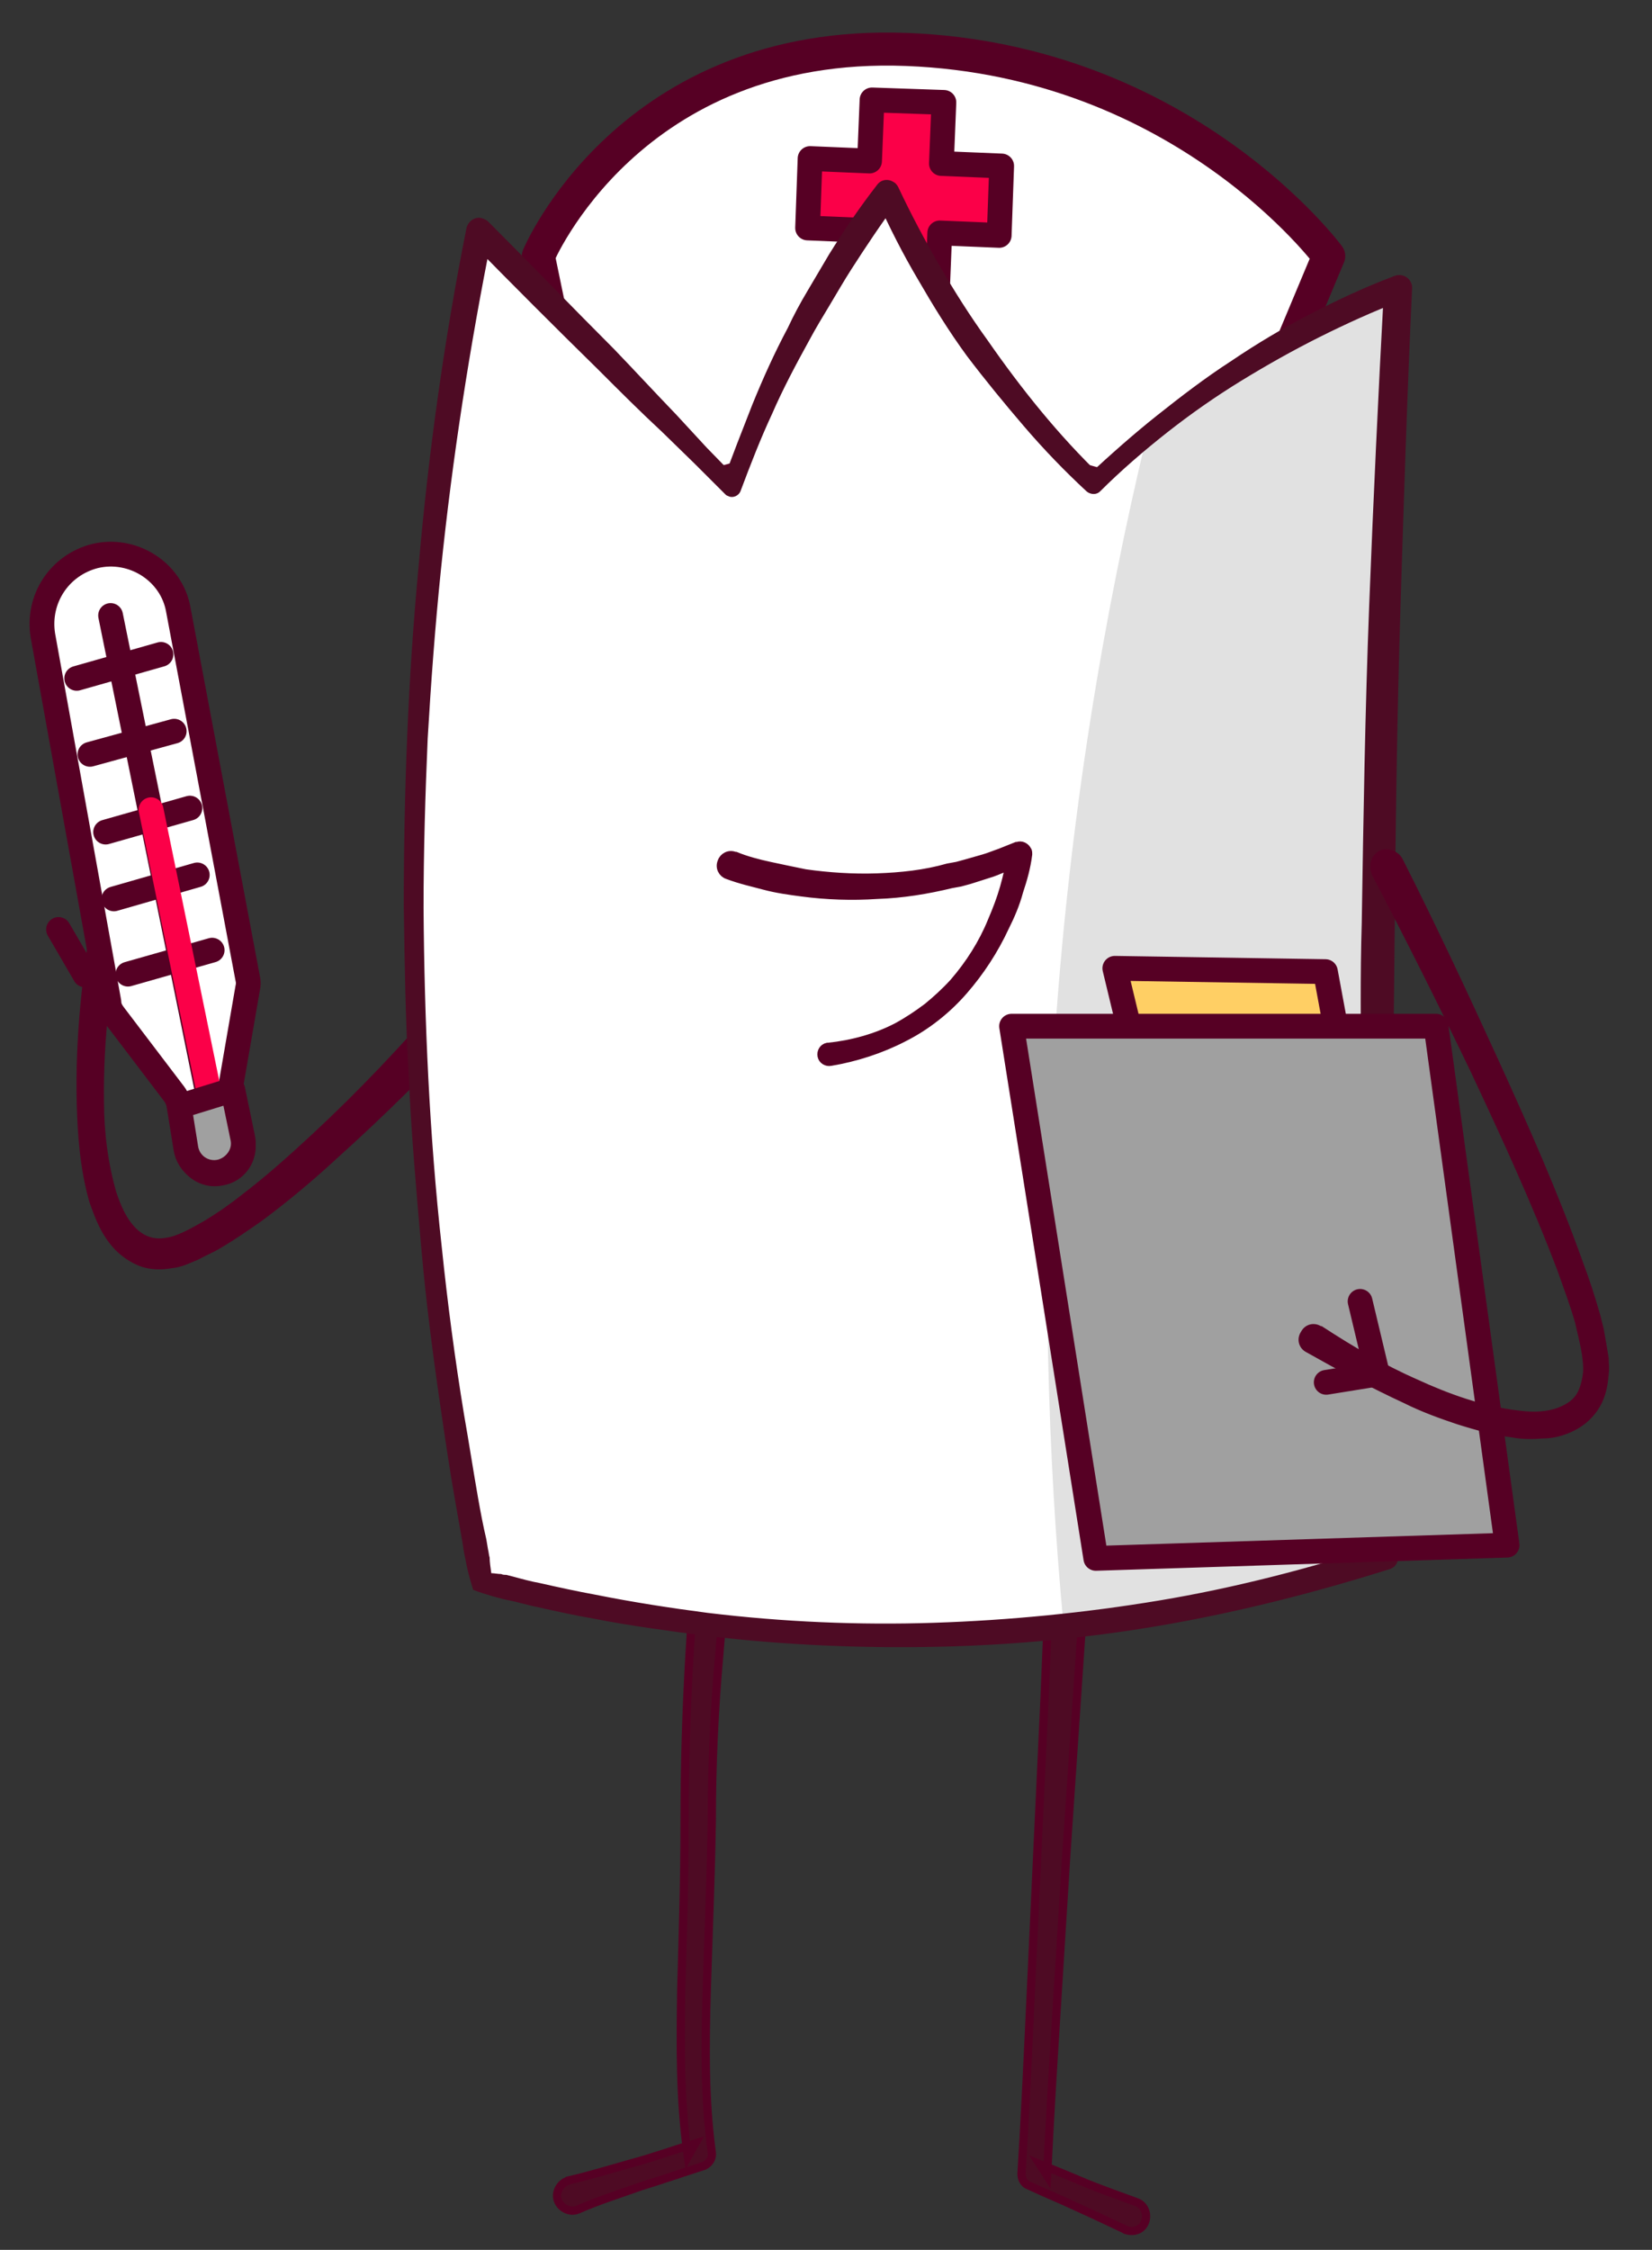 <svg width="36" height="49" viewBox="0 0 36 49" fill="none" xmlns="http://www.w3.org/2000/svg">
<rect x="0" y="0" width="36" height="49" fill="#333333" stroke="none"/>
<path d="M12.992 11.678L11.732 5.577C11.732 5.577 13.712 0.844 19.758 1.077C25.805 1.311 28.955 5.577 28.955 5.577L26.453 11.552C26.453 11.552 19.902 7.844 12.992 11.678Z" fill="white" stroke="#560024" stroke-width="0.72" stroke-miterlimit="10" stroke-linecap="round" stroke-linejoin="round"/>
<path d="M21.828 3.615L21.774 5.127L20.479 5.073L20.425 6.405L18.859 6.351L18.895 5.019L17.599 4.965L17.653 3.453L18.949 3.507L19.003 2.176L20.569 2.23L20.515 3.561L21.828 3.615Z" fill="#FB0048" stroke="#560024" stroke-width="0.54" stroke-miterlimit="10" stroke-linecap="round" stroke-linejoin="round"/>
<path d="M9.734 21.773C8.835 22.817 7.881 23.825 6.873 24.761C6.369 25.229 5.847 25.696 5.325 26.092C5.055 26.308 4.767 26.506 4.497 26.668C4.209 26.83 3.903 27.01 3.633 27.046C3.346 27.1 3.094 27.01 2.896 26.812C2.68 26.596 2.554 26.308 2.446 25.984C2.266 25.355 2.176 24.671 2.176 23.987C2.158 22.619 2.32 21.251 2.626 19.901C2.662 19.758 2.572 19.632 2.428 19.596C2.284 19.56 2.158 19.65 2.122 19.794C2.122 19.794 2.122 19.794 2.122 19.811C1.888 21.197 1.726 22.601 1.762 24.023C1.78 24.725 1.834 25.445 2.032 26.146C2.158 26.506 2.284 26.848 2.572 27.154C2.716 27.298 2.896 27.424 3.094 27.496C3.292 27.568 3.526 27.568 3.723 27.532C3.939 27.514 4.101 27.424 4.281 27.352C4.443 27.262 4.623 27.19 4.767 27.1C5.073 26.92 5.361 26.722 5.667 26.506C6.225 26.092 6.783 25.624 7.287 25.157C8.331 24.221 9.32 23.231 10.292 22.205C10.418 22.061 10.418 21.845 10.274 21.719C10.094 21.611 9.878 21.629 9.734 21.773C9.752 21.755 9.752 21.755 9.734 21.773Z" fill="#560024"/>
<path d="M9.734 21.773C8.835 22.817 7.881 23.825 6.873 24.761C6.369 25.229 5.847 25.696 5.325 26.092C5.055 26.308 4.767 26.506 4.497 26.668C4.209 26.83 3.903 27.01 3.633 27.046C3.346 27.1 3.094 27.01 2.896 26.812C2.68 26.596 2.554 26.308 2.446 25.984C2.266 25.355 2.176 24.671 2.176 23.987C2.158 22.619 2.32 21.251 2.626 19.901C2.662 19.758 2.572 19.632 2.428 19.596C2.284 19.56 2.158 19.65 2.122 19.794C2.122 19.794 2.122 19.794 2.122 19.811C1.888 21.197 1.726 22.601 1.762 24.023C1.78 24.725 1.834 25.445 2.032 26.146C2.158 26.506 2.284 26.848 2.572 27.154C2.716 27.298 2.896 27.424 3.094 27.496C3.292 27.568 3.526 27.568 3.723 27.532C3.939 27.514 4.101 27.424 4.281 27.352C4.443 27.262 4.623 27.19 4.767 27.1C5.073 26.92 5.361 26.722 5.667 26.506C6.225 26.092 6.783 25.624 7.287 25.157C8.331 24.221 9.32 23.231 10.292 22.205C10.418 22.061 10.418 21.845 10.274 21.719C10.094 21.611 9.878 21.629 9.734 21.773ZM9.734 21.773C9.752 21.755 9.752 21.755 9.734 21.773Z" stroke="#560024" stroke-width="0.18" stroke-miterlimit="10"/>
<path d="M3.202 20.315L1.852 21.233L1.276 20.243" stroke="#560024" stroke-width="0.54" stroke-miterlimit="10" stroke-linecap="round" stroke-linejoin="round"/>
<path d="M16.123 32.482C15.907 33.67 15.763 34.857 15.674 36.045C15.566 37.233 15.511 38.457 15.511 39.663C15.493 40.868 15.44 42.092 15.403 43.298C15.367 44.504 15.35 45.709 15.511 46.879C15.53 47.005 15.457 47.113 15.35 47.167C14.9 47.311 14.432 47.473 13.964 47.617C13.514 47.779 13.046 47.923 12.596 48.121C12.434 48.193 12.236 48.103 12.164 47.941C12.092 47.779 12.182 47.581 12.344 47.509C12.362 47.509 12.38 47.491 12.38 47.491C12.848 47.383 13.316 47.239 13.766 47.113C14.234 46.987 14.684 46.825 15.152 46.681L14.99 46.969C14.81 45.727 14.828 44.504 14.846 43.298C14.882 42.074 14.918 40.886 14.918 39.681C14.918 38.457 14.954 37.251 15.026 36.027C15.098 34.803 15.206 33.598 15.403 32.392C15.44 32.194 15.62 32.068 15.817 32.086C16.015 32.104 16.159 32.284 16.123 32.482Z" fill="#4E0B24" stroke="#560024" stroke-width="0.18" stroke-miterlimit="10"/>
<path d="M23.7 33.562L23.466 37.017L23.232 40.472L23.016 43.928C22.944 45.079 22.872 46.231 22.818 47.383L22.656 47.131C23.016 47.275 23.358 47.419 23.7 47.563C24.059 47.707 24.419 47.833 24.761 47.959C24.923 48.013 25.013 48.193 24.959 48.373C24.905 48.553 24.725 48.625 24.546 48.571C24.527 48.571 24.509 48.553 24.509 48.553C24.168 48.391 23.826 48.229 23.466 48.067C23.124 47.905 22.764 47.761 22.422 47.599C22.314 47.563 22.26 47.455 22.26 47.347C22.332 46.195 22.386 45.043 22.44 43.892L22.602 40.418L22.764 36.945L22.908 33.471C22.926 33.273 23.07 33.111 23.286 33.13C23.502 33.148 23.718 33.346 23.7 33.562Z" fill="#4E0B24" stroke="#560024" stroke-width="0.18" stroke-miterlimit="10"/>
<path d="M10.508 34.444C9.788 30.934 9.213 26.795 9.069 22.152C8.817 15.421 9.536 9.608 10.436 5.019C12.272 6.873 14.108 8.745 15.943 10.616C16.231 9.788 16.591 8.907 17.041 7.971C17.779 6.477 18.571 5.235 19.327 4.209C19.831 5.325 20.568 6.657 21.612 8.025C22.35 9.033 23.124 9.86 23.826 10.526C24.618 9.752 25.661 8.871 26.993 8.025C28.271 7.215 29.459 6.657 30.448 6.261C30.197 11.264 30.035 16.465 29.999 21.864C29.981 26.003 30.035 30.017 30.143 33.922C27.821 34.678 24.456 35.505 20.37 35.614C16.267 35.721 12.866 35.074 10.508 34.444Z" fill="white"/>
<path opacity="0.44" d="M22.962 22.943C23.286 17.814 24.078 13.278 24.996 9.463C25.572 8.977 26.22 8.509 26.975 8.023C28.253 7.214 29.441 6.656 30.431 6.26C30.179 11.263 30.017 16.464 29.981 21.863C29.981 22.133 29.981 22.403 29.981 22.673C29.819 26.686 29.873 30.465 30.071 33.938C28.307 34.514 25.985 35.108 23.178 35.414C22.836 31.779 22.692 27.586 22.962 22.943Z" fill="#BBBBBA"/>
<path d="M10.31 34.623C10.256 34.443 10.202 34.263 10.166 34.083C10.148 33.993 10.13 33.885 10.112 33.813L10.076 33.579C10.022 33.273 9.968 32.967 9.914 32.661C9.806 32.049 9.716 31.438 9.626 30.826C9.446 29.602 9.284 28.378 9.177 27.136C9.069 25.895 8.961 24.671 8.907 23.447C8.835 22.205 8.817 20.982 8.799 19.74C8.799 17.274 8.889 14.791 9.123 12.325C9.338 9.86 9.68 7.394 10.166 4.965C10.202 4.821 10.346 4.713 10.49 4.749C10.544 4.767 10.598 4.785 10.634 4.821C11.552 5.738 12.47 6.692 13.388 7.61C13.838 8.078 14.287 8.564 14.738 9.032L15.403 9.752L16.087 10.454L15.745 10.525C15.943 9.95 16.177 9.374 16.393 8.816C16.627 8.24 16.879 7.682 17.167 7.142C17.293 6.872 17.437 6.602 17.599 6.332C17.761 6.062 17.905 5.81 18.067 5.54C18.391 5.019 18.733 4.515 19.111 4.029C19.201 3.903 19.363 3.885 19.489 3.975C19.524 3.993 19.561 4.047 19.578 4.083C19.849 4.659 20.154 5.234 20.478 5.792C20.802 6.35 21.144 6.89 21.522 7.412C22.26 8.474 23.07 9.482 23.988 10.364H23.7C24.186 9.914 24.69 9.464 25.212 9.05C25.733 8.636 26.273 8.222 26.831 7.862C27.389 7.484 27.965 7.142 28.559 6.836C29.153 6.53 29.765 6.242 30.395 6.008C30.538 5.954 30.7 6.026 30.754 6.17C30.772 6.206 30.772 6.242 30.772 6.278C30.664 8.582 30.592 10.885 30.52 13.189C30.448 15.492 30.413 17.796 30.395 20.1L30.358 23.555C30.34 24.707 30.34 25.858 30.34 27.01C30.34 29.314 30.395 31.617 30.466 33.921C30.466 34.047 30.395 34.137 30.287 34.173C28.685 34.677 27.065 35.091 25.427 35.379C23.79 35.667 22.116 35.829 20.442 35.865C18.769 35.901 17.095 35.829 15.421 35.631C14.594 35.523 13.766 35.415 12.938 35.253C12.524 35.181 12.11 35.091 11.714 35.001C11.516 34.965 11.3 34.893 11.102 34.857L10.94 34.821C10.868 34.803 10.814 34.785 10.742 34.767C10.562 34.713 10.436 34.677 10.31 34.623ZM10.706 34.263C10.778 34.263 10.85 34.281 10.922 34.281C10.958 34.299 10.994 34.299 11.03 34.299L11.174 34.335C11.372 34.389 11.57 34.443 11.768 34.479C12.164 34.569 12.578 34.659 12.974 34.731C13.784 34.893 14.594 35.019 15.421 35.127C17.059 35.325 18.715 35.397 20.352 35.343C21.99 35.289 23.646 35.127 25.265 34.857C26.885 34.587 28.487 34.173 30.052 33.669L29.873 33.921C29.801 31.617 29.765 29.314 29.711 27.01C29.693 25.858 29.675 24.707 29.657 23.555C29.657 22.403 29.639 21.251 29.675 20.1C29.711 17.796 29.747 15.492 29.837 13.189C29.927 10.885 30.035 8.582 30.16 6.278L30.538 6.548C29.927 6.782 29.333 7.052 28.757 7.34C28.181 7.628 27.605 7.952 27.047 8.294C26.489 8.636 25.949 9.014 25.445 9.41C24.942 9.806 24.438 10.238 23.97 10.705C23.898 10.777 23.772 10.777 23.682 10.705C23.196 10.255 22.746 9.788 22.314 9.284C21.882 8.78 21.468 8.276 21.072 7.754C20.676 7.214 20.334 6.656 20.011 6.098C19.669 5.522 19.381 4.947 19.111 4.353L19.561 4.389C19.201 4.875 18.877 5.36 18.553 5.864C18.391 6.116 18.247 6.368 18.085 6.638C17.923 6.908 17.779 7.142 17.635 7.412C17.347 7.934 17.059 8.474 16.825 9.014C16.573 9.554 16.357 10.111 16.141 10.687C16.105 10.795 15.979 10.849 15.889 10.813C15.853 10.795 15.835 10.795 15.817 10.777L15.133 10.094L14.431 9.41C13.946 8.96 13.478 8.492 13.028 8.042C12.092 7.124 11.174 6.206 10.256 5.27L10.724 5.126C10.238 7.538 9.86 9.968 9.608 12.415C9.482 13.639 9.392 14.863 9.32 16.086C9.267 17.31 9.23 18.552 9.23 19.776C9.248 22.241 9.356 24.707 9.626 27.154C9.752 28.378 9.914 29.602 10.112 30.808C10.22 31.419 10.31 32.013 10.418 32.625C10.472 32.931 10.526 33.219 10.598 33.525L10.634 33.741C10.652 33.813 10.652 33.867 10.67 33.921C10.67 34.011 10.688 34.137 10.706 34.263Z" fill="#4E0B24"/>
<path d="M16.033 18.643C16.249 18.733 16.519 18.805 16.771 18.859C17.023 18.913 17.275 18.967 17.545 19.021C18.049 19.093 18.589 19.129 19.111 19.111C19.633 19.093 20.154 19.039 20.658 18.895L20.856 18.859C20.928 18.841 20.982 18.823 21.054 18.805L21.432 18.697C21.558 18.661 21.684 18.607 21.792 18.571L22.152 18.427H22.17C22.26 18.391 22.35 18.445 22.386 18.517C22.404 18.535 22.404 18.571 22.404 18.607C22.368 18.895 22.296 19.147 22.206 19.417C22.134 19.687 22.026 19.939 21.9 20.191C21.666 20.695 21.36 21.163 21 21.576C20.64 21.99 20.19 22.35 19.686 22.602C19.201 22.854 18.643 23.034 18.103 23.124C18.013 23.142 17.923 23.088 17.905 22.998C17.887 22.908 17.941 22.818 18.031 22.8H18.049C18.571 22.746 19.093 22.602 19.543 22.368C19.776 22.242 19.992 22.098 20.208 21.936C20.406 21.774 20.604 21.594 20.784 21.396C21.126 21 21.414 20.551 21.612 20.065C21.72 19.813 21.81 19.579 21.882 19.327C21.954 19.075 22.008 18.823 22.044 18.571L22.278 18.733L21.9 18.895C21.774 18.949 21.648 19.003 21.522 19.039L21.126 19.165C21.054 19.183 21 19.201 20.928 19.219L20.73 19.255C20.208 19.381 19.669 19.471 19.111 19.489C18.571 19.525 18.013 19.507 17.473 19.435C17.203 19.399 16.933 19.363 16.663 19.291C16.393 19.219 16.141 19.165 15.853 19.057C15.745 19.021 15.673 18.895 15.727 18.769C15.763 18.661 15.889 18.589 16.015 18.643C16.015 18.643 16.015 18.643 16.033 18.643Z" fill="#560024" stroke="#560024" stroke-width="0.18" stroke-miterlimit="10"/>
<path d="M2.068 12.11C2.896 11.912 3.742 12.452 3.886 13.28L5.397 21.306C5.415 21.378 5.415 21.45 5.397 21.522L5.055 23.502C5.037 23.574 5.037 23.646 5.055 23.736L5.289 24.833C5.361 25.175 5.145 25.499 4.804 25.553C4.462 25.625 4.156 25.391 4.084 25.067L3.904 24.078C3.886 23.988 3.85 23.898 3.796 23.826L2.482 22.098C2.428 22.026 2.374 21.936 2.374 21.828L0.934 13.838C0.808 13.046 1.294 12.308 2.068 12.11Z" fill="white" stroke="#560024" stroke-width="0.54" stroke-miterlimit="10" stroke-linecap="round" stroke-linejoin="round"/>
<path d="M2.482 19.577L4.299 19.055" stroke="#560024" stroke-width="0.54" stroke-miterlimit="10" stroke-linecap="round" stroke-linejoin="round"/>
<path d="M2.788 21.216L4.623 20.694" stroke="#560024" stroke-width="0.54" stroke-miterlimit="10" stroke-linecap="round" stroke-linejoin="round"/>
<path d="M2.41 13.405L4.822 25.265" stroke="#560024" stroke-width="0.54" stroke-miterlimit="10" stroke-linecap="round" stroke-linejoin="round"/>
<path d="M2.302 18.122L4.138 17.6" stroke="#560024" stroke-width="0.54" stroke-miterlimit="10" stroke-linecap="round" stroke-linejoin="round"/>
<path d="M3.292 17.635L4.713 24.564" stroke="#FB0048" stroke-width="0.54" stroke-miterlimit="10" stroke-linecap="round" stroke-linejoin="round"/>
<path d="M3.904 24.096L5.073 23.736L5.289 24.779C5.361 25.103 5.145 25.427 4.821 25.517C4.461 25.607 4.102 25.373 4.048 24.995L3.904 24.096Z" fill="#A0A0A0" stroke="#560024" stroke-width="0.54" stroke-miterlimit="10" stroke-linecap="round" stroke-linejoin="round"/>
<path d="M1.672 14.774L3.508 14.252" stroke="#560024" stroke-width="0.54" stroke-miterlimit="10" stroke-linecap="round" stroke-linejoin="round"/>
<path d="M1.96 16.429L3.796 15.925" stroke="#560024" stroke-width="0.54" stroke-miterlimit="10" stroke-linecap="round" stroke-linejoin="round"/>
<path d="M24.78 23.105L24.294 21.089L28.883 21.161L29.243 23.105H24.78Z" fill="#FFCF64" stroke="#560024" stroke-width="0.54" stroke-miterlimit="10" stroke-linecap="round" stroke-linejoin="round"/>
<path d="M22.044 22.35H31.294L32.842 33.652L23.88 33.94L22.044 22.35Z" fill="#A0A0A0" stroke="#560024" stroke-width="0.54" stroke-miterlimit="10" stroke-linecap="round" stroke-linejoin="round"/>
<path d="M30.485 18.75C31.204 20.171 31.888 21.629 32.554 23.087C33.22 24.545 33.868 26.002 34.408 27.514C34.552 27.892 34.678 28.288 34.786 28.666L34.858 28.954L34.912 29.26C34.93 29.368 34.948 29.476 34.966 29.584C34.966 29.692 34.984 29.8 34.966 29.926C34.948 30.142 34.912 30.375 34.786 30.591C34.66 30.807 34.48 30.969 34.264 31.077C34.048 31.185 33.832 31.239 33.616 31.239C33.4 31.257 33.184 31.257 32.986 31.221C32.572 31.167 32.176 31.059 31.78 30.933C31.402 30.807 31.006 30.663 30.646 30.483C29.909 30.142 29.207 29.764 28.505 29.368C28.397 29.314 28.343 29.17 28.433 29.044C28.487 28.936 28.631 28.882 28.757 28.972C28.757 28.972 28.757 28.972 28.775 28.972C29.441 29.404 30.107 29.8 30.844 30.124C31.546 30.448 32.302 30.717 33.058 30.807C33.436 30.861 33.814 30.843 34.12 30.681C34.264 30.61 34.39 30.502 34.462 30.358C34.534 30.213 34.57 30.052 34.588 29.89C34.606 29.548 34.498 29.17 34.408 28.774C34.3 28.396 34.156 28.018 34.03 27.658C33.472 26.182 32.806 24.743 32.122 23.285C31.438 21.863 30.718 20.423 29.981 19.02C29.909 18.858 29.963 18.678 30.107 18.606C30.215 18.552 30.413 18.606 30.485 18.75Z" fill="#560024" stroke="#560024" stroke-width="0.18" stroke-miterlimit="10"/>
<path d="M29.639 28.343L30.017 29.926L28.901 30.106" stroke="#560024" stroke-width="0.54" stroke-miterlimit="10" stroke-linecap="round" stroke-linejoin="round"/>
</svg>
